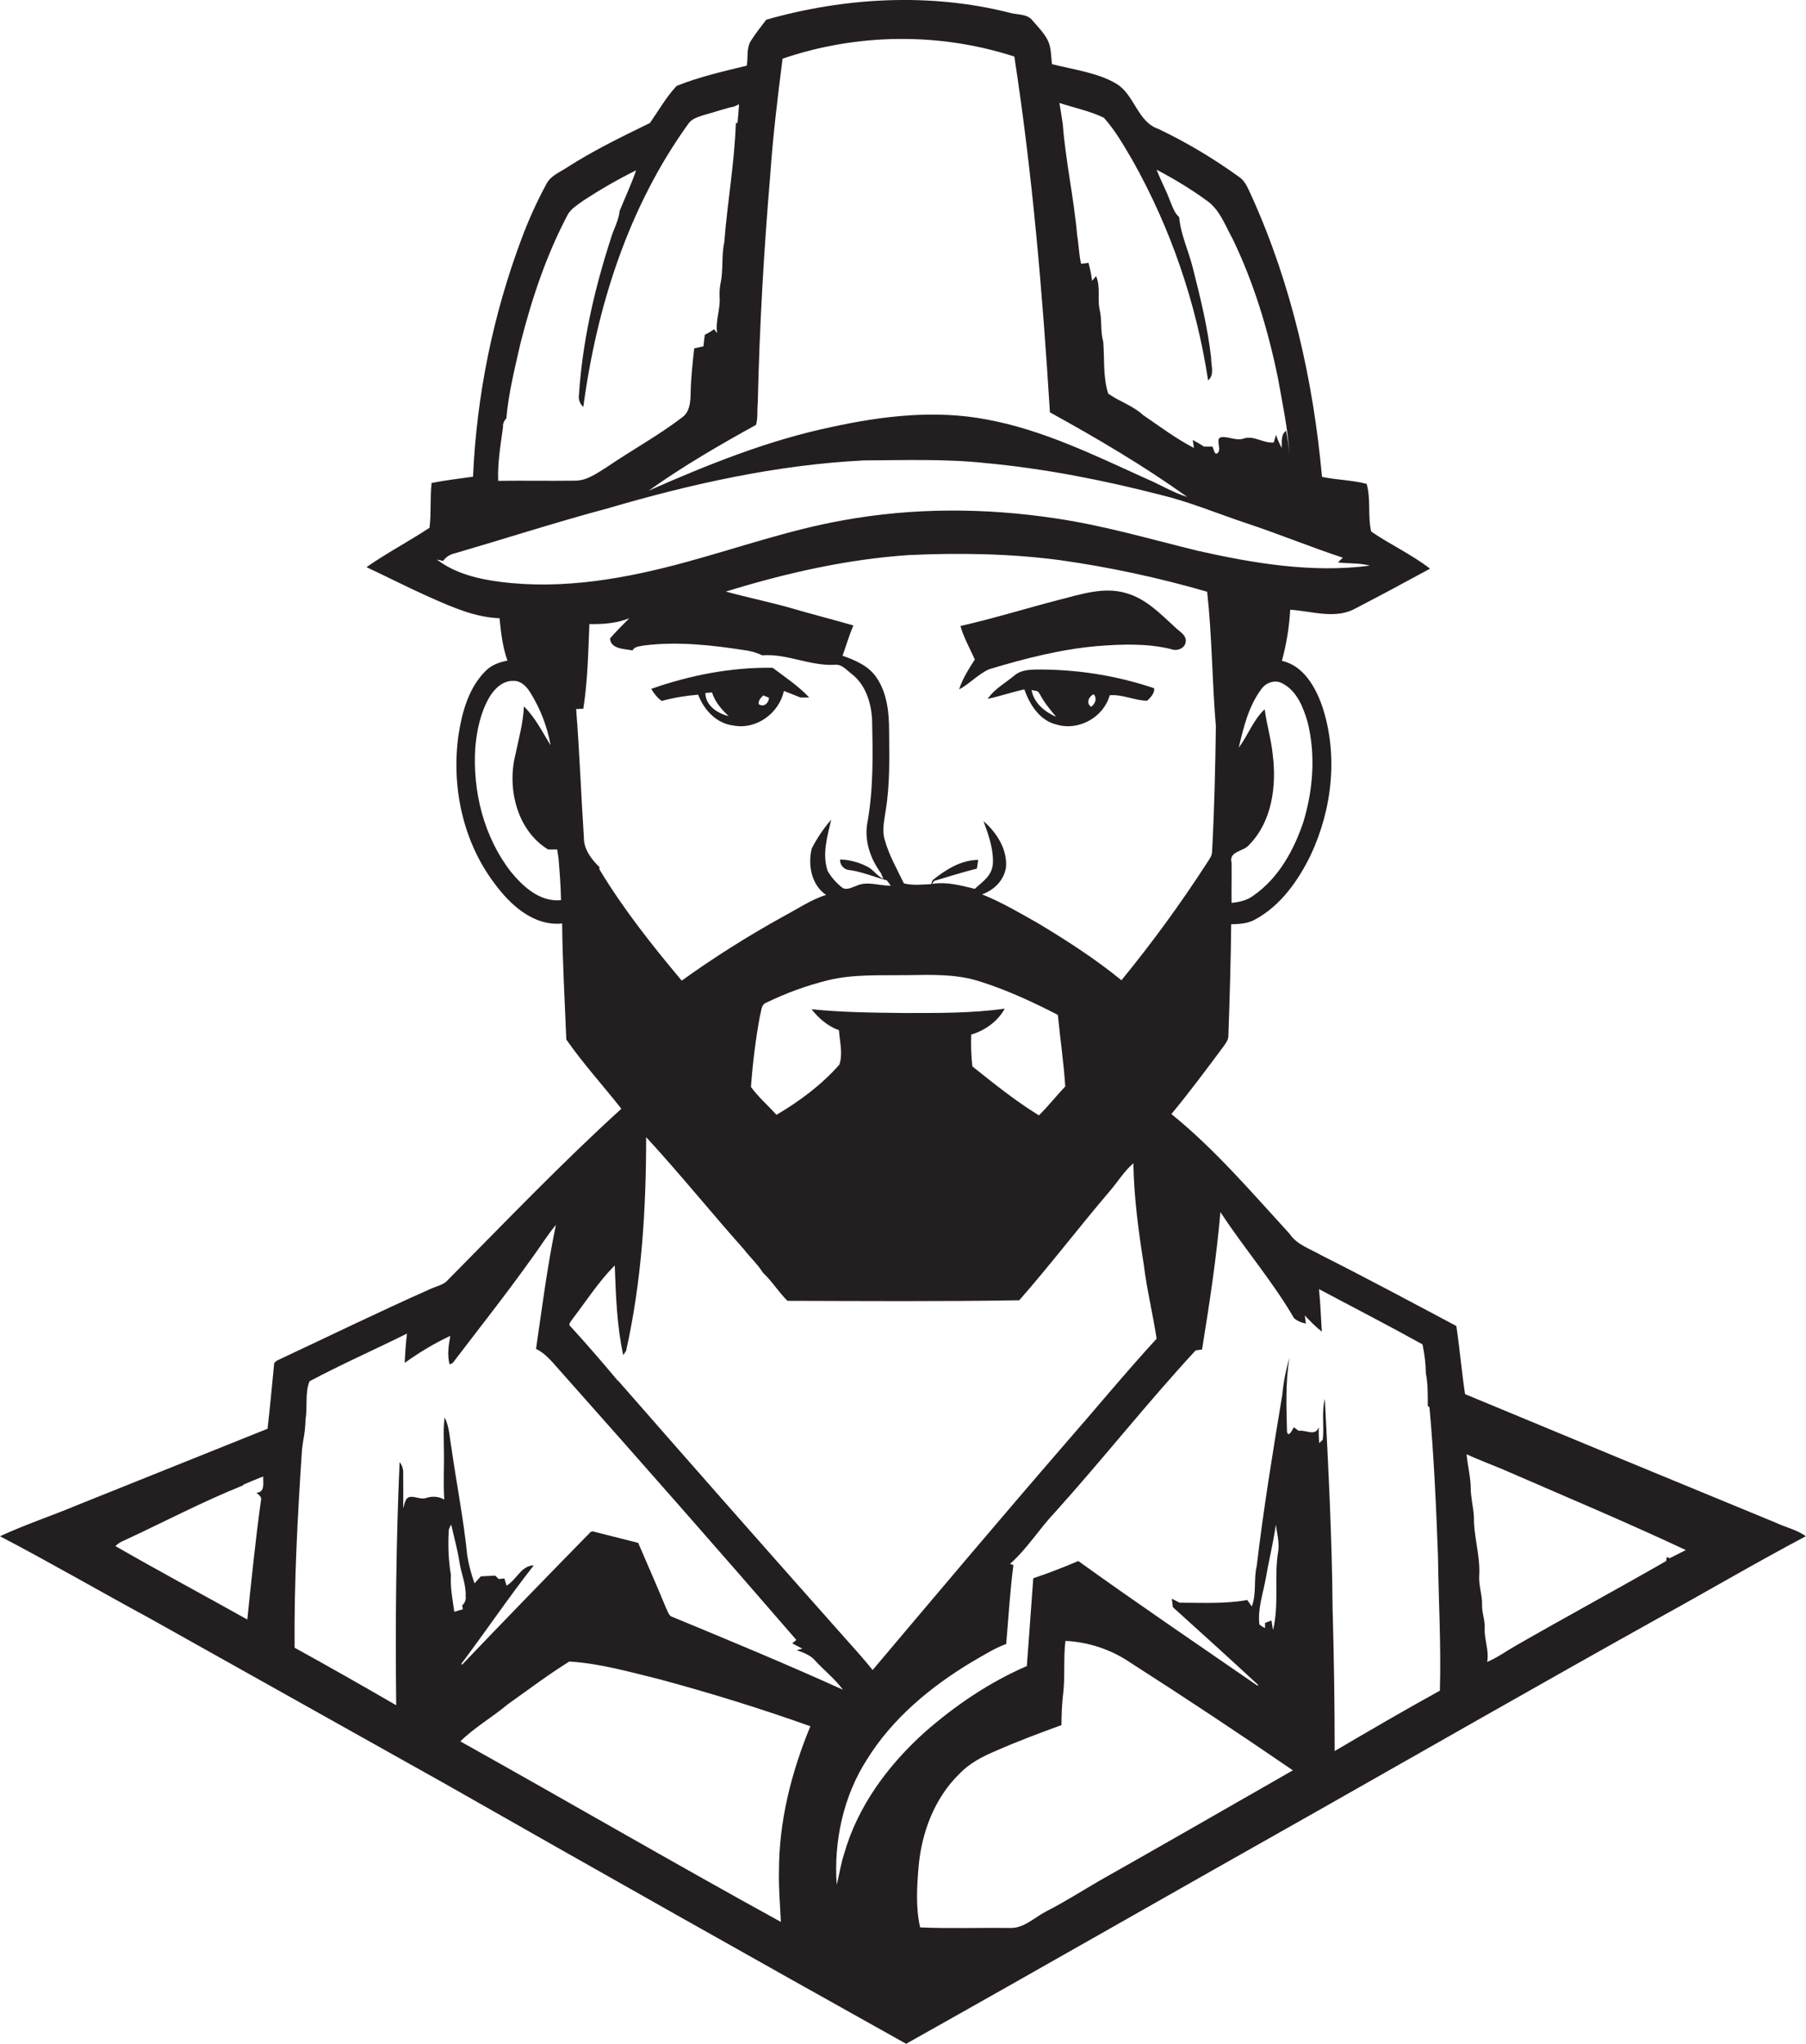 <?xml version="1.0" encoding="utf-8"?>
<!-- Generator: Adobe Illustrator 19.2.0, SVG Export Plug-In . SVG Version: 6.00 Build 0)  -->
<svg version="1.1" id="Layer_1" xmlns="http://www.w3.org/2000/svg" xmlns:xlink="http://www.w3.org/1999/xlink" x="0px" y="0px"
	 viewBox="0 0 954.5 1080" style="enable-background:new 0 0 954.5 1080;" xml:space="preserve">
<style type="text/css">
	.st0{fill:#231F20;}
</style>
<title>bise-eise_Construction_Worker_flat_black_logo_White_background_5088649b-4e61-4e1a-9fad-1518c5219b64</title>
<path class="st0" d="M938.2,804.5c-54.7-22.5-109.3-45.1-163.9-67.8c-1.8-12-2.8-24-4.6-36c-23.7-12.6-47.4-25.3-71.4-37.4
	c-5.9-3.4-12.9-5.5-16.8-11.4c-20-21.8-39.3-44.5-62.4-63.2c9.6-11.6,18.6-23.7,27.6-35.8c1.1-1.6,2.4-3.2,2.5-5.2
	c0.7-19.8,1.3-39.6,1.5-59.3c4.3-0.1,8.9-0.3,12.8-2.6c13.4-7.3,22.6-20.4,29.2-33.9c11.5-24.5,14.7-53.5,5.9-79.3
	c-3.6-10-9.9-20.9-21.1-23.4c2.4-8.8,3.9-17.9,4.4-27c11.4,0.7,24,5.3,34.7-0.8c13.1-6.8,26.2-13.8,39.2-20.9
	c-9.7-7.5-21-12.7-31.1-19.6c-1.9-8.2-0.1-17.1-2.4-25.2c-7.7-2-15.8-2.1-23.6-3.7c-4.6-50.8-16-101.3-37-147.9
	c-1.9-3.9-3.3-8.4-7.1-10.8c-13.3-9.6-27.4-18-42.2-25.1c-11.3-3.7-12.7-18.1-22.3-23.9s-22.6-7.5-34.1-10.4
	c-0.6-4.4-0.3-9.1-2.5-13.1s-5.3-7-8.1-10.3s-7.9-2.6-11.9-3.8C491.4-3.9,446.6-1.4,405,10.4c-2.8,3.6-5.6,7.2-8.1,11.1
	s-1.5,8.8-2.2,13.2c-12.5,3-25.1,5.9-37.1,10.7c-5.5,5.9-9.5,13-14.1,19.6c-15,7.3-30,14.6-44,23.6c-3.8,2.5-8.5,4.3-10.7,8.6
	c-5.1,9.4-9.5,19.1-13.2,29.1c-15.1,40.3-23.7,82.7-25.6,125.6c-7.3,1-14.6,1.9-21.9,3.3c-0.9,7.9-0.1,15.9-1.1,23.7
	c-10.9,7.2-22.6,13.3-33.3,20.8c11.3,5.3,22.4,11,33.9,16.1s23.5,10.4,36.4,10.9c0.8,7.6,1.6,15.2,4.2,22.4
	c-4.3,0.8-8.5,2.3-11.6,5.5c-8.8,8.8-12.3,21.3-14.2,33.3c-4,27.4,2.1,56.7,19,79c8.3,11.3,20.6,22.6,35.7,21.1
	c0.2,20.4,1.4,40.9,2.2,61.3c8.9,12.8,19.5,24.4,29.1,36.6c-32.1,29.2-62.1,60.6-92.6,91.4c-2.5,2-5.8,2.6-8.7,4
	c-26.6,11.8-52.8,24.6-79.1,36.9c-1.4,0.7-3.4,1.4-3.2,3.3c-1.1,11.2-2.1,22.3-3.4,33.5l-99.7,40c-13.8,5.8-28.1,10.5-41.7,16.8
	c26.6,13.9,52.6,29,79,43.3l156.4,87.6c81,46.1,162.2,91.9,243.5,137.3c72-40.4,143.7-81.5,215.6-122
	c60.5-34.3,120.8-68.8,181.6-102.7c26.2-14.4,52-29.6,78.3-43.5C949.7,808.3,943.6,807.1,938.2,804.5z M135.5,788.8
	c1.2,1.1,3.1,2.2,2.4,4.2c-2.9,20.9-5,41.9-7.2,62.8c-23.2-13-46.6-25.5-69.7-38.8c1.3-1.3,2.9-2.3,4.7-3
	c20.9-9.7,41.4-20.5,62.8-29.1v-0.3c3.5-1.5,7-3,10.6-4.4C139,783.6,140.2,788.6,135.5,788.8z M640.6,449.8c0.1,2.4-1.5,4.3-2.7,6.2
	c-13.9,21.5-29,42.2-45.2,62c-13.8-11.3-28.9-21-44.2-30.2c-9.6-5.4-19.2-11.1-29.5-15.2c6.4-2.2,11.7-7.5,12.7-14.4
	c0.7-9.5-5-18.3-11.9-24.3c2.5,6.9,5.1,14.1,5,21.5s-5.4,10.3-9.6,14.3c-7.4-1.8-14.9-3.9-22.6-2.6l1.1-1.6
	c7.5-2.2,14.9-4.6,22.6-6.5l0.7-4.6c-9.1,0-17.2,5.2-24.1,10.7l-0.8,2.1c-4.8,0.2-9.7,0.8-14.4-0.4c-3.6-7.6-7.9-14.9-10.1-23
	c-1.6-5.1-0.2-10.4,0.5-15.5c2.3-13.9,1.9-28,1.8-42c0-9.6-1-19.7-6.4-27.9c-4.1-6.4-11.4-9.5-18.2-11.9c1.9-5.3,3.5-10.8,5.7-16
	c-10.7-3.1-21.4-5.8-32-8.9s-23.7-5.8-35.4-9c31.5-9.7,63.9-17.1,96.9-19.3c26.6-1.2,53.3-0.8,79.7,2.7c26.3,3.7,52.3,9.3,77.8,16.7
	c2.6,23.6,2.6,47.4,4.6,71.1c-0.3,22-0.8,44-2,66.1L640.6,449.8L640.6,449.8z M477.5,535.3c-16.2-0.2-32.5-0.3-48.6-2
	c3.8,4.8,8.6,9,14.5,11.1c0.4,6,2.2,12.5,0.2,18.2c-9.4,10.7-21,19.3-33.2,26.5c-4.5-4.9-9.6-9.4-13.5-14.7
	c0.9-12.7,2.5-25.4,4.8-37.9c0.8-2.3,0.5-5.6,3.2-6.6c10.4-5.1,21.4-9.1,32.7-11.9c13.5-3.3,27.5-2.5,41.3-2.7s26.6-0.7,39.2,3.4
	c14.2,4.5,27.8,10.8,41,17.6c1.2,12.6,3.1,25.1,3.9,37.8c-4.7,5-9,10.4-13.9,15.3c-12.4-7.6-23.8-16.8-35.2-25.9
	c-0.6-5.6-0.8-11.2-0.6-16.8c7.2-2.1,14.1-7,17.7-13.7C513.3,535.5,495.3,535.3,477.5,535.3z M677.9,361.2
	c7.6,4,10.9,12.6,13.2,20.4c4.3,17.3,2.9,35.7-2.2,52.6c-5,15-13.2,29.9-26.5,39.1c-3.3,2.5-7.4,3.4-11.5,3.8
	c-0.1-7.1,0.1-14.2,0-21.3c-1.6-6.2,6.7-5.7,9.5-9.6c11.9-12.2,14.3-30.9,12.3-47.1c-0.8-8.2-3.2-16.1-4.3-24.3
	c-6.1,5.7-8.8,13.8-13.7,20.3c2.5-10.7,5.2-21.9,11.9-30.9C669,360.7,674,358.9,677.9,361.2z M583.4,62.2
	C589.5,69,594,77,598.6,84.8c20.2,36,33.7,75.4,39.9,116.2c3.6-3,1.5-8,1.6-11.9c-1.8-16.1-5.7-31.9-9.7-47.6
	c-2.2-9-6.4-17.5-7.2-26.8c-2.4-2-3.4-5.2-4.6-8c-2.1-5.8-5.1-11.3-7.3-17c9.2,4.8,18.1,10.2,26.5,16.3c6.9,4.8,9.7,13.1,13.6,20.1
	c11.3,23.3,18.8,48.3,24,73.6c2.4,13.6,5.4,27.3,6.1,41.1c-0.3-4.4-0.9-8.8-1.8-13.2c-2.9,2.2-2.1,6-2.3,9.1c-1.2-2.2-2.2-4.5-3-6.9
	l-1.2,4c-5.5,0.6-10.3-3.8-15.8-2.1c-3.9,1.4-7.7-1-11.6-0.7s-0.1,5.9-2,8.1s-2.3-2-3-3.1h-4.5c-1.9-1.3-3.9-2.4-5.9-3.5l0.6,4.2
	c-9.5-4.9-18.1-11.4-26.9-17.4c-5.4-5-12.5-7.1-18.4-11.3c-2.8-8.9-1.9-18.2-2.6-27.3c-1.6-5.6-0.6-11.4-1.9-17s0.6-12.1-1.9-17.8
	l-2.1,2.5c-0.4-3.2-1.1-6.4-1.9-9.5l-3.9,0.5c-1.2-4.9-1.2-10-2.1-15c-1.7-19.7-6.1-39.1-7.6-58.8c-0.6-3.7-1.1-7.5-1.8-11.2
	C567.9,57,576.1,58.7,583.4,62.2L583.4,62.2z M399.6,224.5c1-3.8,0.5-7.7,0.9-11.6c0.9-40.2,3.2-80.4,6.6-120.5
	c1.4-20.5,3.9-41,6.5-61.4c39.3-13.4,82.9-14,122.5-1.1c9.6,62.3,14.9,125.1,18.8,188c24.9,13.7,49.5,28.2,72.6,44.7
	c-7.6-2.3-14.4-6.6-21.8-9.7c-27.4-12.4-54.8-25.9-84.6-31.3c-27-5.1-54.8-1.8-81.4,4c-33.6,7-65.6,19.9-96.9,33.7
	C360.9,246.4,380.2,235.2,399.6,224.5z M265.8,225.3c0-1.6,0.7-3.1,1.8-4.2c1.2-13.5,4.5-26.6,7.5-39.8c6-23.6,13.8-47,25.3-68.5
	c2.1-3,5.3-4.9,8.2-7c8.9-5.8,18.1-11.1,27.6-15.8c-2.5,7.3-5.8,14.3-8.7,21.4c-0.5,5.3-3.4,10-4.8,15.1
	c-8.6,26.6-14.9,54.1-16.7,82.1c-0.4,2.4,0.4,4.8,2.3,6.4c7.1-53.1,23.9-105.8,55.5-149.6c1.9-2.8,5.4-3.7,8.5-4.7
	c5.3-1.4,10.4-3.3,15.7-4.4l2.6-1.2c-0.2,3.3-0.5,6.5-0.8,9.8l-0.9,0.2c-0.7,21.1-4.5,41.9-6.1,62.9c-1.6,7.2-0.4,14.6-2,21.8
	c-0.4,2.2-0.6,4.5-0.5,6.8c0.6,6.6-2.3,12.8-1.3,19.4l-1.6-2c-1.6,1.1-3.2,2.1-4.9,2.9c-0.3,2-0.5,4.1-0.7,6.1l-4.9,1.1
	c-0.9,8.1-1.8,16.2-1.9,24.3c-0.1,4.3-0.6,9.4-4.4,12.1c-12.8,9.8-27,17.5-40.3,26.6c-5,3.1-10.3,7-16.5,6.9
	c-13.5,0.2-27-0.1-40.5,0.1c-0.4-9.5,1.3-19.2,2.6-28.8H265.8z M270.1,460.8c-14.4-18.5-20.4-42.6-18.9-65.8
	c0.8-9.2,2.8-18.5,7.4-26.5c2.7-4.6,7.3-9,12.9-8.7c3.8-0.1,6.7,2.9,8.6,5.9c5.4,8.6,9.1,18.1,10.9,28.1c-4.4-7-8.1-14.7-14.1-20.5
	c-0.4,8.8-2.8,17.3-4.6,25.9c-4.3,17.7,1,39.7,17.4,49.7h4.8l0.7,4.8c0.6,7.3,1.2,14.6,1.3,22C285.4,476.7,276.6,468.7,270.1,460.8
	L270.1,460.8z M264.6,307.5c-11.8-1.5-24-4.4-33.7-11.8l3.3,0.7c1.5-2.1,3.7-3.5,6.2-4c26.7-7.8,53.3-16.4,80.2-23.6
	c44.3-13,89.8-23.2,136-25.5c21.4-0.1,43-0.9,64.3,1.4c31.2,2.9,62.1,9,92.5,16.8c15.3,3.7,29.8,9.8,44.8,14.8
	c17.3,5.7,34.2,12.7,51.5,18.4l-2.6,2.5c5.6,0.7,11.4,0.2,16.9,1.7c-30.5,4-61.4-1.2-91.2-7.9c-24.9-6.1-49.7-13.4-75.1-17.1
	c-37.2-5.6-75.3-5.7-112.4,1.1c-28.1,5-55.1,14.5-82.6,22C330.9,305.7,297.7,311.7,264.6,307.5L264.6,307.5z M316.8,459.4v-1.2
	c-4.2-4.1-8.3-9.4-8.2-15.6c-1.5-22.6-2.3-45.3-4.1-67.9l3.8-0.2c2.3-14.8,2.6-29.8,3.2-44.7c7.2,0.1,14.4-0.4,21.1-3.1
	c-3.4,3.5-7,6.9-10.2,10.7c0.3,5.6,7.7,5.5,11.9,6.3c1.1-2.2,3.9-2.1,6-2.6c18.3-2.3,36.7-0.1,54.7,2.7c2.7,0.5,5.4,1.3,7.9,2.5
	c12.9-1,25.2,5.7,38.2,5c3.8-0.5,6.3,2.8,9.1,4.9c7.2,5.6,10.1,14.8,10.7,23.6c0.4,18.2,0.8,36.5-2.4,54.5
	c-1.9,9.6,1.4,19.4,7.1,27.1l1.3,3.1c-3.4-1.6-5.4-5.1-8.8-6.7c-4.4-2.2-9.2-3.5-14.1-3.6c-0.2,2.9,2.1,5.4,5,5.6c0.1,0,0.2,0,0.3,0
	c6.7,1,12.9,3.7,19.4,5.4l2.1,2.8c-6.1,0.2-12.5-2.7-18.4,0.2c-2.2,0.7-4.8,2.3-7.1,1c-3.2-2.5-5.9-5.5-7.9-9
	c-3-9-0.1-18.3,1.9-27.1c-4,4.7-7.5,9.8-10.3,15.3c-2.1,8.7-0.2,19.2,7.6,24.5c-8.2,2.6-15.4,7.6-23,11.6
	c-18.4,10.2-36.2,21.4-53.3,33.7C344.6,499.5,329.4,480.3,316.8,459.4L316.8,459.4L316.8,459.4z M302.8,696.7
	c7.2-9.4,13.7-19.6,22.1-28c0.6,15.8,1.1,31.9,4.5,47.4l1.5-2.3c8.3-37,10.6-75.1,10.6-112.9c17.8,19.3,34.2,39.7,51.6,59.2
	c3.2,4.2,7.3,7.9,10.1,12.4c4.8,4.5,8.3,10.3,13,14.9c40.8,0.1,81.7,0.4,122.5-0.3c16.4-18.7,31.5-38.5,47.6-57.4
	c4.3-4.9,7.7-10.7,12.7-15c0.3,17.9,2.7,35.8,5.5,53.5c1.6,13.2,4.8,26.1,6.8,39.2c-16.7,18.2-32.4,37.3-48.6,55.8
	c-34.2,39.5-67.8,79.4-101.5,119.3c-4.7-5.9-9.7-11.4-14.7-17c-40.1-45.1-80-90.4-119.8-135.9h-0.2c-8.1-9.7-16.3-19.2-24.8-28.5
	C299.8,699.9,302,698.1,302.8,696.7L302.8,696.7z M235,749c-0.8,5.8-0.4,11.6-0.4,17.4c0.2,8.7-0.4,17.3,0.2,26
	c-2.8-1.6-6.2-1.9-9.3-0.9c-2.9,1.1-5.7-0.8-8.6-0.5s-3,3.8-3.8,6c0.1-6,0-12,0-18c0.2-2.3-0.5-4.6-1.9-6.4
	c-1.9,42.8-2.3,85.7-1.8,128.5c-17.8-10.3-35.7-20.5-53.7-30.4c-0.3-34.9,1.6-69.8,3.9-104.6c0.2-1.7,0.4-3.3,0.7-5
	c0.7-3.7,1.1-7.4,1.2-11.2c1.1-6.6-0.4-14,2.1-20c16.9-9,34.4-16.7,51.5-25.2c-0.6,5.1-1,10.3-1.2,15.5c7.6-5.5,15.6-10.3,24.1-14.3
	c-0.9,4.9-1.7,10.1-0.4,15.1l1.7-0.8c13.8-18.1,27.9-35.9,41.1-54.4c4.6-6.1,8.5-12.7,13.4-18.5c-4.5,21.6-7.3,43.6-10.5,65.5
	c5.8,2.8,9.6,8.3,13.9,12.9c41.5,46.7,82.8,93.6,123.7,140.9l-2.2,1.8l5.4,2.8l-3,0.8c3.5,1.3,7.3,2.6,9.8,5.6
	c4.8,5.2,10.4,9.6,14.6,15.3c-30-13.6-60.4-26.2-90.9-38.8c-1.4-1.1-1.8-2.9-2.6-4.4c-4.7-11.5-9.8-22.9-14.7-34.4l-24.1-6.1l-1,0.3
	c-22.8,23.3-45.5,46.6-68,70.2l-0.4-0.5c13-17.2,25-35.1,38.3-52c-6.6,0-9.1,7.7-14.4,10.7l-1.1-3.8l-3,0.3l-1.9-1.8l-7.6,0.4
	l-3.3,3.7c-1.7-4.7-2.9-9.4-3.8-14.3c-1.9-19.2-5.7-38.2-8.4-57.3C237.6,759.6,237.5,753.9,235,749z M238.3,832.2
	c-1.3-7.8-1.6-15.8-1.1-23.7c0.2-1,0.7-2,1.3-2.8c1.4,6.5,3.3,13,4.3,19.6s3.6,11.9,3.3,18.2c0.3,1.8-0.4,3.6-1.8,4.8l0.3,2.1
	l-4.5,1.3C239.2,845.2,237.9,838.8,238.3,832.2z M412.7,1015.6c-56.8-31.2-112.8-63.8-169.4-95.4c7.6-7.5,17-12.8,25.2-19.7
	c10.7-7.6,21.3-15.6,32.4-22.5c16.3,1,32.3,5.6,48.1,9.5c26.7,7.2,53.2,15.4,79.3,24.7c-10.1,24.4-16.7,50.5-16.6,77
	C411.5,998,412.3,1006.8,412.7,1015.6z M581.5,993.6c-9.5,5.5-18.7,11.4-28.5,16.4c-6.3,3.2-11.9,9.2-19.5,8.8
	c-15.7-0.2-31.5,0.4-47.2-0.3c-2.4-10.6-1.7-21.5-0.8-32.2c1.6-18,8.4-36.1,21.5-48.9c5.2-5.5,12-9.1,18.9-12
	c11.5-5.1,23.3-9.5,35.1-13.8c0-5,0.2-9.9,0.7-14.9c1.4-9.8,0.2-19.8,1.4-29.6c12.3,0.6,24.3,4.6,34.5,11.6
	c28.9,18.5,57.4,37.4,85.7,56.8C649.4,954.9,615.5,974.4,581.5,993.6z M672.8,861.4l-0.8-5.1l-3.4,1.3v2.7c-1.1-0.5-2.1-1.1-3-1.9
	c-1-8.5,2.1-16.7,3.5-25s3.9-18.4,5.2-27.7c0.6,4.5,1.9,9.1,1.3,13.8C673.2,833.3,676.2,847.6,672.8,861.4L672.8,861.4z M761,893.4
	c-18.7,10.3-37.2,21.1-55.6,31.9c0-25-0.4-50-1.1-75c-0.3-37.1-2.2-74.1-4.1-111.1c-1.8,7.1-0.3,14.4-1.1,21.6l-1.9,1.8
	c-0.2-2.8-0.3-5.6-0.2-8.4c-2,5.1-6.8,1.2-10.6,1.9l-2.6-1.9c-0.7,1.2-2.8,5.8-3.6,2.4c-0.3-13-0.9-26.2,1.3-39.1
	c-1.9,6.4-3.2,13-3.8,19.6c-5,30.1-9.9,60.1-13.5,90.4c-1.7,7.1,0,14.5-2.6,21.4l-2.4-3.4c-11.8,2.1-23.9,1.4-35.8,1.4l-4.1-2.1
	l0.6,4.5c15.1,13.6,30.2,27.3,45.2,41.2l-0.6,0.2c-31.6-21.8-63.4-43.4-94.6-65.8c-7.8,3.3-15.7,6.4-23.8,9.1
	c-1.1,15.5-2.3,30.9-3.4,46.4c-19.7,8.5-37.7,20.7-53.8,34.8c-19.3,17.3-35.5,39-42.7,64.2c-1.8,5.4-2.6,11.1-4,16.6
	c-1.6-23,3.5-46.9,16.1-66.4c13.5-21.7,33.7-38.4,55.4-51.4c5.9-3.4,11.7-7.1,18.1-9.5c1.2-13.9,2-27.9,3.8-41.7l-1.8-0.6
	c9.1-8,15.5-18.6,23.9-27.4c25.2-28,48.6-57.7,74.2-85.4l3.4-0.5c3.9-24.1,7.6-48.2,9.7-72.6c12.5,19.1,27.5,36.4,39,56.2
	c1.8,1.4,3.9,2.3,6.2,2.7l-0.6-4.3c2.8,3.1,5.8,6,9,8.6c-0.5-7.5-0.7-15-1.5-22.5c18.2,9.7,36.7,19.2,54.7,29.2
	c1.1,5,1.7,10.2,1.8,15.3c1.1,5.7,1,11.5,1,17.2l0.9,0.8c2.4,26.2,3.5,52.4,4.5,78.6C760.3,846,761.7,869.7,761,893.4L761,893.4z
	 M882.5,823.4l-1.6-0.6l-0.3,2.1c-26.5,15.2-53.3,29.7-79.8,44.9c-4.9,2.8-9.5,6.2-14.8,8.4c1.1-6.1-1.6-11.8-1.3-17.8
	c0.2-4.3-1.6-8.4-1.4-12.7s-1.9-10.1-1.5-15.3c0.6-10.4-3-20.5-2.8-30.9c-0.3-5.1-1.7-10.2-1.7-15.3s-1.6-11.8-2.2-17.7
	c6.2,2.8,12.5,5.2,18.8,7.8c32.4,14.1,65.1,27.8,97.1,42.8L882.5,823.4z"/>
<path class="st0" d="M536.2,356.9c-4.8,4-10.6,7.1-14.2,12.4c6.6-1.4,12.9-3.6,19.4-5c2.8,8.1,8.2,16.6,17.1,18.6
	c11.6,3.5,24.8-3.9,28-15.5c6.7-0.6,13.1,2.8,19.8,2.9c1.8-1.7,4-4,3.7-6.6c-20.1-6.8-41.3-10.1-62.5-9.9
	C543.6,353.9,539.3,354.2,536.2,356.9z M578.1,366.9c1.8,2.3,0.8,4.9-1.4,6.6c-2.9-1.8-1.2-5.6,1.3-6.6H578.1z M549.4,366.5
	c2.3,4.5,5.5,8.4,8.8,12.3c-6-2.6-11.9-7.4-13-14.2c1.3,0.5,3.5,0.1,4.1,1.9L549.4,366.5L549.4,366.5z"/>
<path class="st0" d="M621,331.4c-7.7-7-15.3-15-25.6-17.9c-11.9-3.7-24.2,0.6-35.8,3.5c-17.3,4.5-34.5,9.8-52,13.8
	c1.8,6.2,5,11.9,7.6,17.7c-3.2,5-6.5,10.1-8.3,15.8c5.7-3,10-8.1,16-10.7c18.6-5.6,37.6-10.5,57.1-12.2c13-1,26.2-1.5,38.9,1.6
	c3.2,1.3,7.5-0.4,7.8-4S623.2,333.7,621,331.4z"/>
<path class="st0" d="M387.7,383.4c12,2.3,24.1-6.5,26.6-18.3l8.8,3.5h4.6c-5.7-6.1-12.7-10.7-19.3-15.7
	c-21.8-0.4-43.7,3.9-64.2,11.1c1.4,2.5,3.2,4.7,5.5,6.4c6.3-1.7,12.8-2.8,19.3-3.3C372,375.1,378.7,382.4,387.7,383.4z M403.5,367.5
	l2.9,1.2c0,2.8-2.8,5.3-5.4,3.4c-0.3-2.1,1.2-3.4,2.5-4.7V367.5z M376.3,365.9c1.6,5,5,9,8.8,12.5c-5.9-1.4-12.2-5.5-12.3-12.2
	L376.3,365.9z"/>
</svg>
